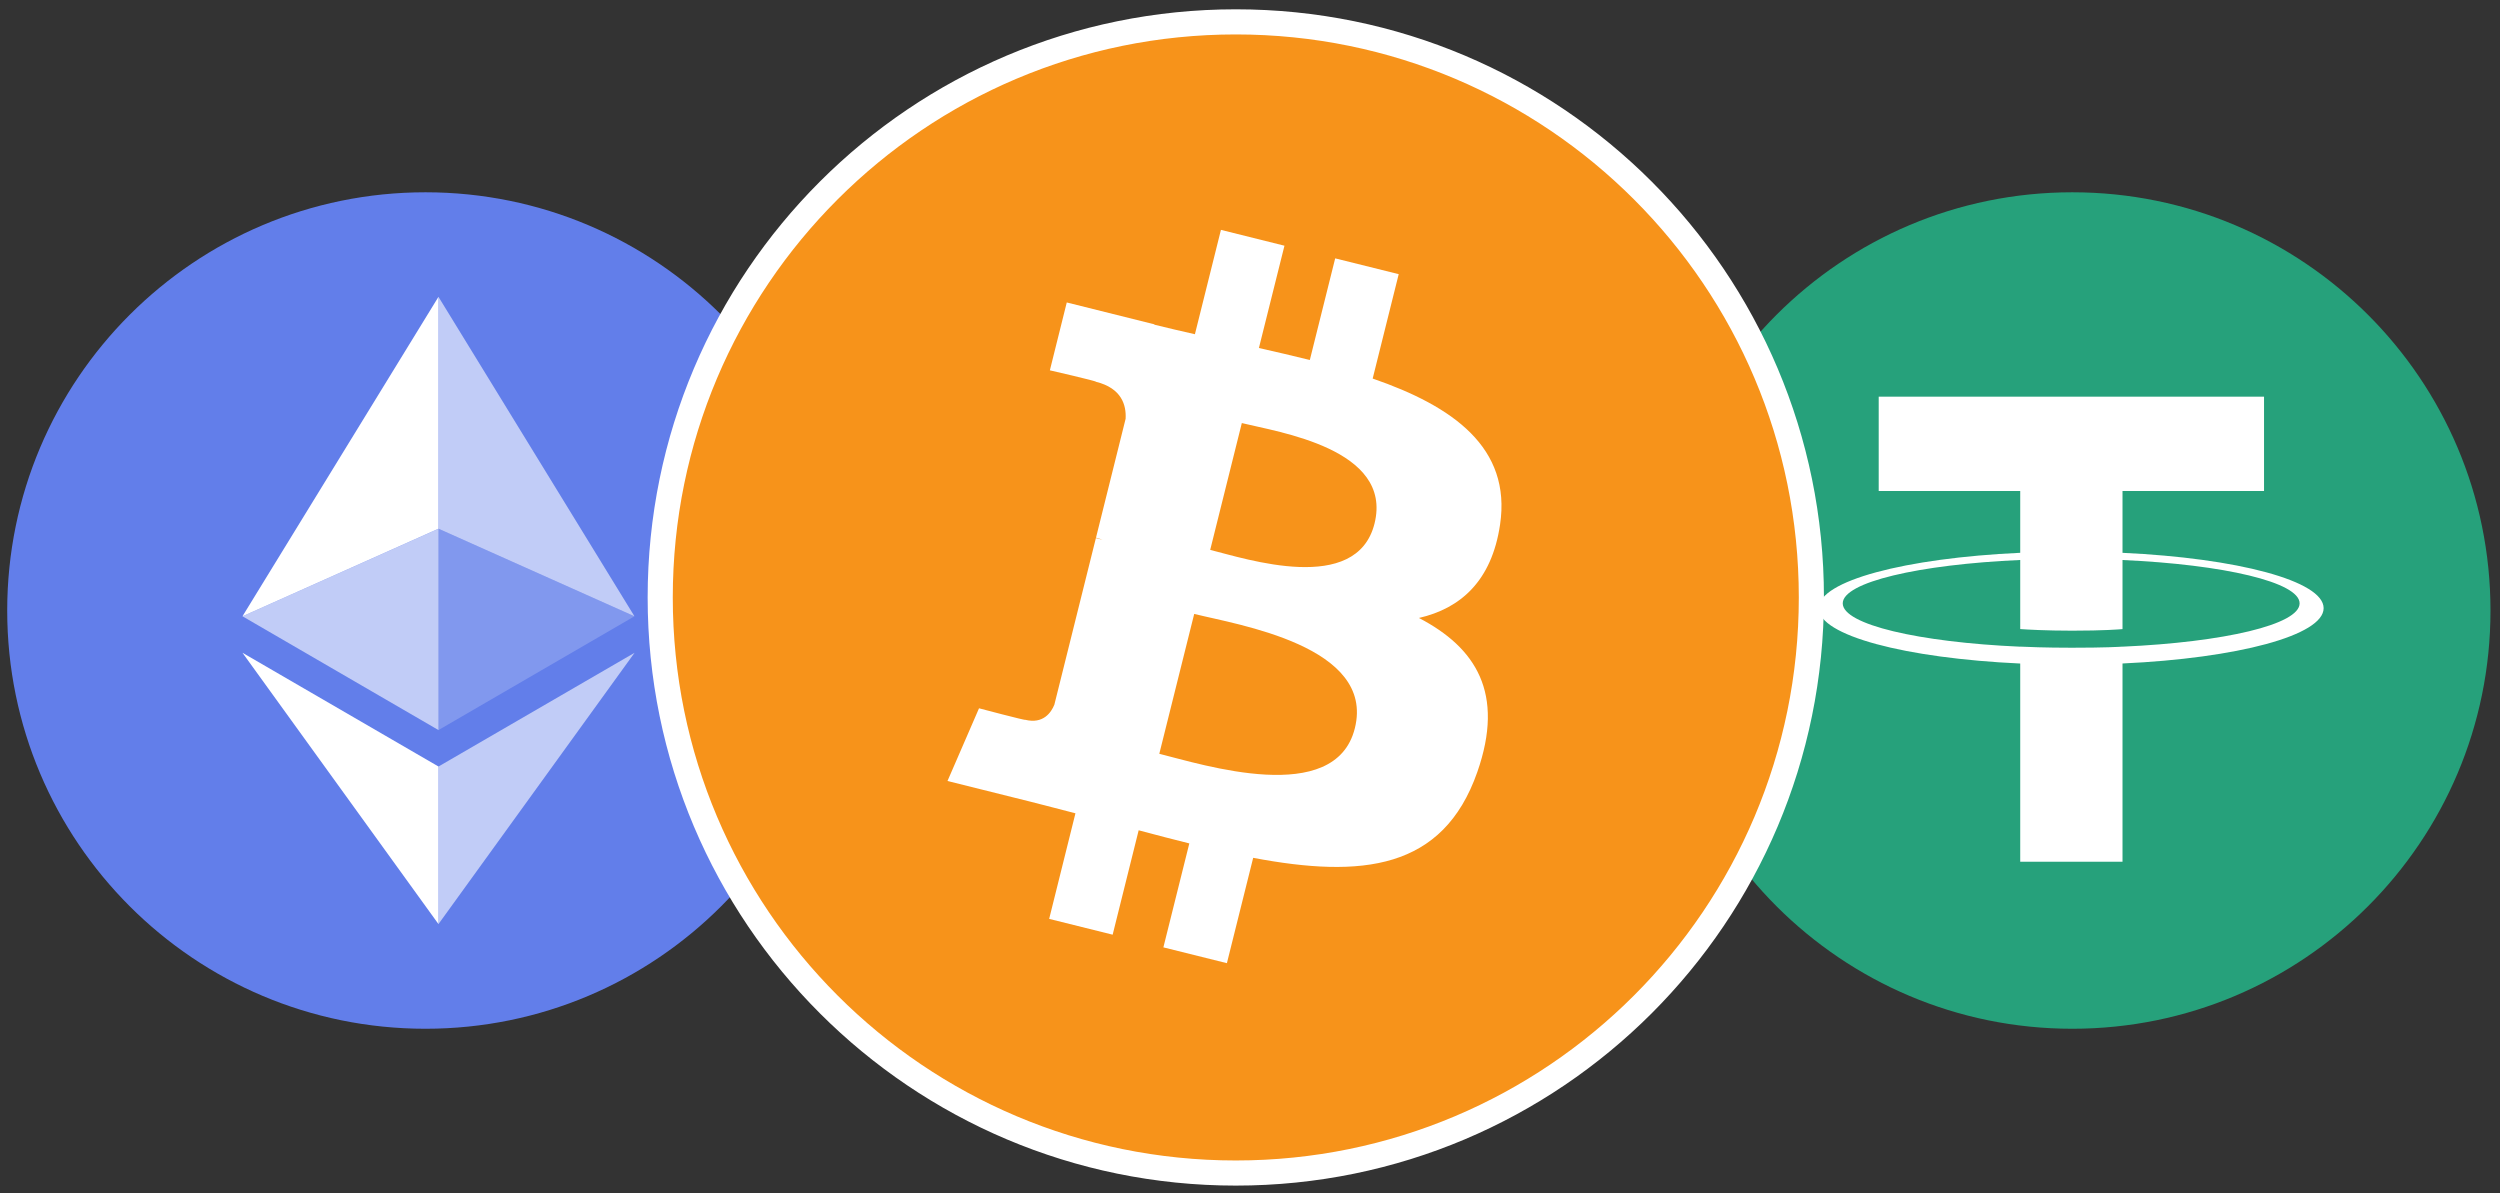 <svg width="199" height="95" viewBox="0 0 199 95" fill="none" xmlns="http://www.w3.org/2000/svg">
<rect x="0" y="0" width="199" height="95" fill="#333333" stroke="none"/>
<path d="M33.866 81.889C52.252 81.889 67.157 66.984 67.157 48.598C67.157 30.211 52.252 15.306 33.866 15.306C15.479 15.306 0.574 30.211 0.574 48.598C0.574 66.984 15.479 81.889 33.866 81.889Z" fill="#627EEA"/>
<path d="M34.902 23.628V42.084L50.502 49.055L34.902 23.628Z" fill="white" fill-opacity="0.602"/>
<path d="M34.902 23.628L19.301 49.055L34.902 42.084V23.628Z" fill="white"/>
<path d="M34.902 61.016V73.557L50.512 51.961L34.902 61.016Z" fill="white" fill-opacity="0.602"/>
<path d="M34.902 73.557V61.014L19.301 51.961L34.902 73.557Z" fill="white"/>
<path d="M34.902 58.113L50.502 49.056L34.902 42.089V58.113Z" fill="white" fill-opacity="0.2"/>
<path d="M19.301 49.056L34.902 58.113V42.089L19.301 49.056Z" fill="white" fill-opacity="0.602"/>
<path d="M164.952 81.889C183.338 81.889 198.243 66.984 198.243 48.598C198.243 30.211 183.338 15.306 164.952 15.306C146.565 15.306 131.66 30.211 131.66 48.598C131.66 66.984 146.565 81.889 164.952 81.889Z" fill="#26A17B"/>
<path fill-rule="evenodd" clip-rule="evenodd" d="M168.952 51.475V51.471C168.723 51.488 167.543 51.559 164.911 51.559C162.809 51.559 161.33 51.496 160.81 51.471V51.477C152.72 51.121 146.682 49.713 146.682 48.028C146.682 46.344 152.72 44.935 160.81 44.574V50.075C161.338 50.112 162.853 50.202 164.946 50.202C167.458 50.202 168.717 50.098 168.952 50.077V44.578C177.025 44.938 183.049 46.346 183.049 48.028C183.049 49.713 177.025 51.117 168.952 51.475ZM168.952 44.005V39.083H180.217V31.575H149.545V39.083H160.81V44.003C151.655 44.424 144.77 46.238 144.77 48.41C144.77 50.583 151.655 52.395 160.81 52.817V68.593H168.952V52.813C178.092 52.393 184.961 50.581 184.961 48.41C184.961 46.24 178.092 44.428 168.952 44.005Z" fill="white"/>
<path d="M144.185 47.557C144.185 72.861 123.673 93.374 98.369 93.374C73.065 93.374 52.553 72.861 52.553 47.557C52.553 22.253 73.065 1.741 98.369 1.741C123.673 1.741 144.185 22.253 144.185 47.557Z" fill="#F7931A" stroke="white" stroke-width="2"/>
<path d="M119.404 41.764C120.323 35.631 115.65 32.334 109.265 30.133L111.337 21.823L106.281 20.565L104.262 28.655C102.933 28.322 101.57 28.012 100.209 27.702L102.243 19.558L97.187 18.297L95.115 26.604C94.015 26.353 92.932 26.107 91.885 25.844L91.891 25.817L84.915 24.076L83.569 29.478C83.569 29.478 87.323 30.338 87.244 30.391C89.292 30.903 89.661 32.257 89.599 33.334L87.241 42.8C87.382 42.835 87.563 42.888 87.768 42.967L87.232 42.835L83.926 56.096C83.674 56.716 83.039 57.65 81.606 57.295C81.658 57.369 77.93 56.38 77.93 56.38L75.42 62.167L82.004 63.809C83.227 64.116 84.426 64.438 85.605 64.739L83.513 73.143L88.567 74.401L90.638 66.091C92.019 66.463 93.359 66.808 94.67 67.136L92.605 75.41L97.661 76.669L99.753 68.283C108.379 69.915 114.863 69.257 117.593 61.456C119.793 55.177 117.484 51.552 112.946 49.19C116.253 48.43 118.74 46.255 119.404 41.764ZM107.846 57.968C106.287 64.251 95.709 60.853 92.28 60.002L95.059 48.868C98.489 49.726 109.482 51.42 107.846 57.968ZM109.412 41.673C107.987 47.388 99.185 44.482 96.332 43.771L98.849 33.676C101.701 34.388 110.898 35.713 109.412 41.673Z" fill="white"/>
</svg>
